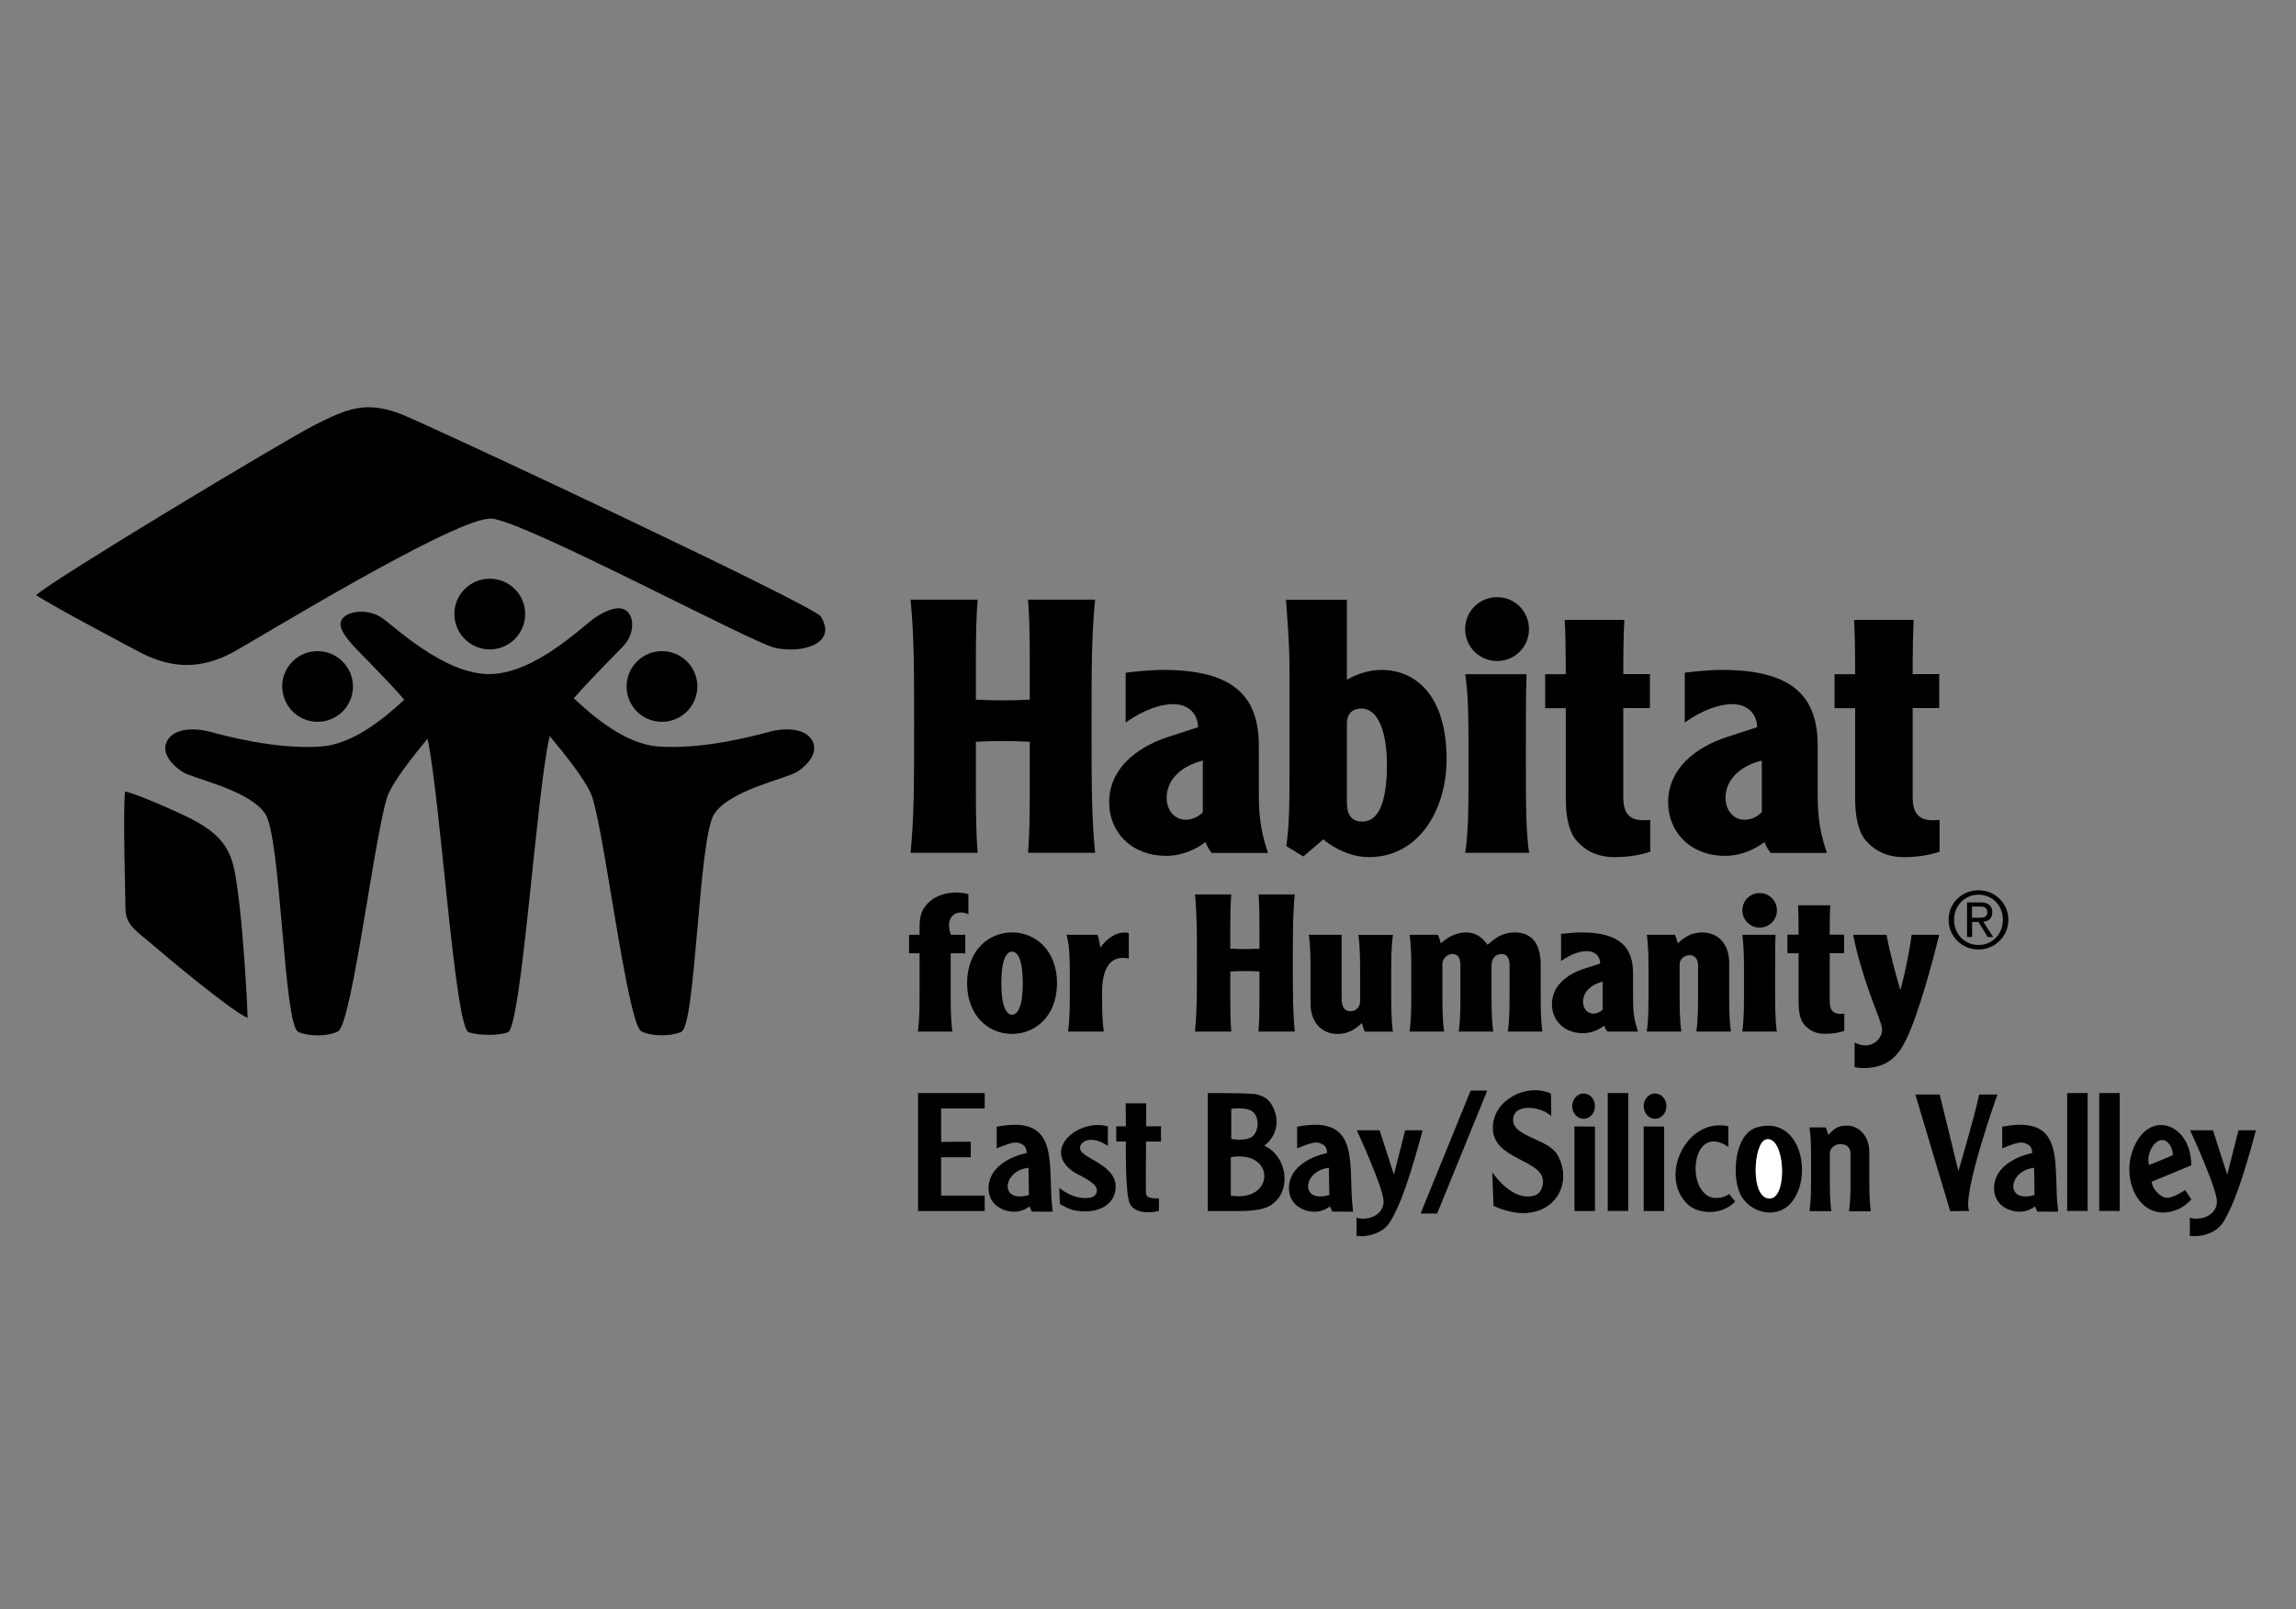 <?xml version="1.0" encoding="UTF-8"?>
<svg id="Habitat_for_Humanity" data-name="Habitat for Humanity" xmlns="http://www.w3.org/2000/svg" viewBox="0 0 214 150">
  <rect x="0" y="0" width="214" height="150" fill="#808080" stroke="none"/>
  <defs>
    <style>
      .cls-1 {
        fill: #fff;
      }
    </style>
  </defs>
  <path d="M26.31,64.22c-.13-1.81,1.23-3.39,3.05-3.52,1.82-.13,3.39,1.23,3.53,3.05.13,1.82-1.23,3.39-3.05,3.52-1.81.13-3.39-1.23-3.52-3.05"/>
  <path d="M64.99,64.22c.13-1.81-1.23-3.39-3.05-3.52-1.82-.13-3.39,1.23-3.53,3.05-.13,1.82,1.23,3.39,3.05,3.52,1.82.13,3.39-1.23,3.53-3.05"/>
  <path d="M75.85,69.39c-.39-1.43-2.36-1.65-4.1-1.19-1.37.36-6.15,1.68-10.39,1.38-3.05-.22-6.03-2.76-7.88-4.49,1.84-2.12,4.22-4.4,4.76-5.04.79-.92.92-2.36.26-3.02-.66-.66-1.84-.26-3.02.53-1.18.79-5.64,5.27-9.89,5.27s-8.86-4.49-10.04-5.27c-1.18-.79-2.89-.66-3.54,0-.66.65,0,1.57.79,2.49.56.65,3.02,3.01,4.88,5.17-1.86,1.73-4.77,4.14-7.74,4.36-4.24.31-9.02-1.02-10.39-1.38-1.74-.45-3.71-.24-4.1,1.19-.24.89.52,1.88,1.53,2.54,1.01.66,6.27,1.68,7.75,3.94,1.48,2.26,1.7,19.74,3.08,20.32,1,.43,2.75.43,3.7-.06,1.33-.68,3.58-19.75,4.72-22.2.63-1.35,2.21-3.37,3.62-5.08,1.21,5.69,2.54,26.91,3.83,27.36.97.33,2.9.33,3.67,0,1.26-.55,2.65-22.32,3.88-27.61,1.46,1.75,3.17,3.91,3.83,5.33,1.14,2.45,3.38,21.52,4.72,22.2.95.48,2.7.48,3.71.06,1.38-.59,1.6-18.06,3.08-20.32,1.48-2.26,6.73-3.28,7.74-3.94,1.02-.66,1.78-1.65,1.53-2.54"/>
  <path d="M42.35,57.23c0-1.82,1.48-3.29,3.3-3.29s3.3,1.47,3.3,3.29-1.48,3.3-3.3,3.3-3.3-1.48-3.3-3.3"/>
  <path d="M76.5,57.46c1.6,2.54-1.75,3.5-4.31,2.91-2.15-.49-23.19-11.74-26.34-12.03-3.14-.29-22.07,11.35-24.16,12.47-3.06,1.64-5.77,1.48-8.6.01-.93-.49-8.14-4.29-9.72-5.35,1.57-1.47,23.46-14.61,26-15.88,2.93-1.47,4.68-2.24,7.9-1.04,2.23.84,38.57,17.86,39.23,18.91"/>
  <path d="M11.67,73.78c.82.12,4.69,1.79,6.22,2.58,3.68,1.9,3.87,3.78,4.29,6.85.45,3.27.83,9.36.9,11.67-1.54-.66-7.58-5.71-9.02-6.96-1.12-.97-2.36-1.66-2.36-3.16,0-.57-.26-9.58-.04-10.99"/>
  <path d="M183.8,85.54h.76c.51,0,.67-.18.67-.54,0-.32-.24-.5-.57-.5h-.86v1.04M183.8,87.33h-.46v-3.22h1.23c.75,0,1.12.3,1.12.92s-.38.83-.84.89l.93,1.42h-.51l-.87-1.41h-.59v1.41M184.41,88.08c1.28,0,2.27-1.01,2.27-2.35s-.99-2.34-2.27-2.34-2.28,1.02-2.28,2.34.98,2.35,2.28,2.35M184.41,82.98c1.51,0,2.78,1.19,2.78,2.75s-1.26,2.77-2.78,2.77-2.79-1.19-2.79-2.77,1.27-2.75,2.79-2.75"/>
  <path d="M91.12,55.89c-.13,1.62-.16,3.5-.16,5.52v3.8c.73.03,1.45.07,2.51.07s1.78-.03,2.51-.07v-3.8c0-2.02-.03-3.9-.16-5.52h6.25c-.33,3.4-.33,6.18-.33,11.8s0,8.39.33,11.8h-6.25c.13-1.62.16-3.5.16-5.52v-4.83c-.73-.03-1.45-.07-2.51-.07s-1.78.03-2.51.07v4.83c0,2.01.03,3.9.16,5.52h-6.25c.33-3.4.33-6.18.33-11.8s0-8.39-.33-11.8h6.25"/>
  <path d="M112.11,70.89c-2.08.53-3.37,1.82-3.37,3.47,0,1.16.73,2.05,1.79,2.05.69,0,1.39-.43,1.58-.73v-4.79M104.94,62.7c.46-.07,2.25-.26,3.47-.26,6.84,0,8.92,2.68,8.92,7.11v4.13c0,1.59,0,3.37.86,5.82h-5.26c-.4-.53-.53-.89-.56-1.02-.89.66-2.11,1.29-3.7,1.29-3.21,0-5.29-2.21-5.29-4.99,0-3.04,2.41-5.09,5.55-6.11l2.74-.89c-.03-1.16-.79-2.15-2.35-2.15-1.06,0-2.71.49-4.4,1.72v-4.63"/>
  <path d="M125.54,74.86c0,.96.36,1.72,1.42,1.72,1.35,0,2.31-1.39,2.31-5.32,0-2.81-.73-5.22-2.38-5.22-.89,0-1.35.56-1.35,1.35v7.47M125.54,55.89v7.47c.83-.5,2.02-.92,3.21-.92,3.14,0,6.08,2.31,6.08,8.33,0,4.66-2.55,9.12-7.24,9.12-1.26,0-2.71-.43-4.26-1.65l-1.85,1.59-1.59-.96c.3-2.11.3-4.36.3-6.74v-9.48c0-1.22,0-2.58-.33-6.74h5.68"/>
  <path d="M142.28,62.83c-.06,1.72-.06,4.23-.06,7.8,0,4.5,0,6.74.3,8.86h-5.95c.3-2.11.3-4.36.3-6.74v-3.17c0-2.38,0-4.63-.3-6.74h5.72M139.54,55.66c1.65,0,2.97,1.32,2.97,2.98s-1.32,2.97-2.97,2.97-2.98-1.32-2.98-2.97,1.32-2.98,2.98-2.98"/>
  <path d="M151.4,57.77c-.07,1.02-.1,2.97-.1,5.06h2.48v3.17h-2.48v8.33c0,1.36.5,2.12,1.82,2.12.2,0,.4,0,.69-.03v2.97c-1.09.36-2.21.5-3.34.5-1.49,0-2.68-.53-3.57-1.59-.69-.83-.96-2.21-.96-3.9v-8.39h-1.92v-3.17h1.92c0-2.08-.03-4.03-.1-5.06h5.55"/>
  <path d="M164.2,70.89c-2.08.53-3.37,1.82-3.37,3.47,0,1.16.73,2.05,1.79,2.05.69,0,1.39-.43,1.59-.73v-4.79M157.03,62.7c.46-.07,2.25-.26,3.47-.26,6.84,0,8.92,2.68,8.92,7.11v4.13c0,1.59,0,3.37.86,5.82h-5.25c-.4-.53-.53-.89-.56-1.02-.89.66-2.12,1.29-3.7,1.29-3.21,0-5.29-2.21-5.29-4.99,0-3.04,2.41-5.09,5.55-6.11l2.75-.89c-.03-1.16-.79-2.15-2.35-2.15-1.06,0-2.71.49-4.4,1.72v-4.63"/>
  <path d="M178.37,57.77c-.07,1.02-.1,2.97-.1,5.06h2.48v3.17h-2.48v8.33c0,1.36.5,2.12,1.82,2.12.2,0,.4,0,.69-.03v2.97c-1.09.36-2.21.5-3.34.5-1.49,0-2.68-.53-3.57-1.59-.69-.83-.96-2.21-.96-3.9v-8.39h-1.92v-3.17h1.92c0-2.08-.03-4.03-.1-5.06h5.55"/>
  <path d="M90.26,85.23c-.07-.06-.31-.18-.7-.18-.75,0-1.11.57-1.11,1.18,0,.36.11.72.18.9h1.34v1.72h-1.36v3.65c0,1.29,0,2.51.16,3.65h-3.22c.16-1.14.16-2.36.16-3.65v-3.65h-.98v-1.72h.98v-.7c0-1.06.18-1.77,1.02-2.47.72-.57,1.61-.77,2.4-.77.43,0,.9.07,1.13.16v1.88"/>
  <path d="M93.33,91.64c0,2.17.47,2.94,1,2.94s1-.77,1-2.94-.46-2.94-1-2.94-1,.77-1,2.94M98.52,91.64c0,3.04-2,4.73-4.19,4.73s-4.19-1.68-4.19-4.73,2-4.73,4.19-4.73,4.19,1.68,4.19,4.73"/>
  <path d="M102.3,87.13c.11.32.23.91.25,1.2.63-.84,1.38-1.41,2.27-1.41.2,0,.3.02.39.05v2.38c-.2-.06-.45-.07-.54-.07-1.36,0-1.95,1.25-1.95,3.22,0,1.29,0,2.51.16,3.65h-3.33c.16-1.14.16-2.36.16-3.65v-1.72c0-1.29,0-2.51-.3-3.65h2.88"/>
  <path d="M114.76,83.37c-.07.88-.09,1.9-.09,2.99v2.06c.39.02.79.04,1.36.04s.97-.02,1.36-.04v-2.06c0-1.09-.01-2.11-.09-2.99h3.38c-.18,1.84-.18,3.35-.18,6.39s0,4.55.18,6.39h-3.38c.07-.88.09-1.9.09-2.99v-2.61c-.39-.02-.79-.04-1.36-.04s-.97.02-1.36.04v2.61c0,1.09.02,2.11.09,2.99h-3.38c.18-1.84.18-3.35.18-6.39s0-4.55-.18-6.39h3.38"/>
  <path d="M127.21,96.15c-.13-.27-.22-.57-.27-.8-.66.64-1.34,1.02-2.27,1.02-1.52,0-2.52-1.11-2.52-2.83v-2.76c0-1.29,0-2.51-.16-3.65h3.06v6c0,.72.29,1.13.81,1.13.45,0,.91-.32.91-.95v-2.52c0-1.29,0-2.51-.16-3.65h3.22c-.16,1.15-.16,2.36-.16,3.65v1.72c0,1.29,0,2.51.16,3.65h-2.61"/>
  <path d="M134.02,87.13c.13.27.21.57.27.8.66-.61,1.47-1.02,2.36-1.02.97,0,1.58.55,2,1.15.65-.57,1.36-1.15,2.53-1.15,1.75,0,2.42,1.24,2.42,3.01v2.58c0,1.29,0,2.51.16,3.65h-3.22c.16-1.14.16-2.36.16-3.65v-2.49c0-.63-.18-1.09-.73-1.09-.61,0-.95.46-.95,1.09v2.49c0,1.29,0,2.51.16,3.65h-3.22c.16-1.14.16-2.36.16-3.65v-2.52c0-.59-.18-1.06-.73-1.06-.5,0-.95.41-.95.95v2.63c0,1.29,0,2.51.16,3.65h-3.22c.16-1.14.16-2.36.16-3.65v-1.72c0-1.29,0-2.51-.16-3.65h2.65"/>
  <path d="M149.38,91.49c-1.13.29-1.83.99-1.83,1.88,0,.63.39,1.11.97,1.11.37,0,.75-.23.86-.39v-2.6M145.5,87.05c.25-.03,1.22-.14,1.88-.14,3.71,0,4.83,1.45,4.83,3.85v2.24c0,.86,0,1.83.46,3.15h-2.85c-.21-.29-.29-.48-.3-.55-.48.36-1.15.7-2,.7-1.74,0-2.87-1.2-2.87-2.7,0-1.65,1.31-2.76,3.01-3.31l1.49-.48c-.02-.63-.43-1.16-1.27-1.16-.57,0-1.47.27-2.38.93v-2.51"/>
  <path d="M156.11,87.13c.13.27.21.57.27.8.66-.64,1.34-1.02,2.27-1.02,1.52,0,2.52,1.11,2.52,2.83v2.76c0,1.29,0,2.51.16,3.65h-3.22c.16-1.14.16-2.36.16-3.65v-2.47c0-.55-.24-1-.77-1-.45,0-.95.32-.95.86v2.61c0,1.29,0,2.51.16,3.65h-3.22c.16-1.14.16-2.36.16-3.65v-1.72c0-1.29,0-2.51-.16-3.65h2.61"/>
  <path d="M165.49,87.13c-.04.93-.04,2.29-.04,4.22,0,2.43,0,3.65.16,4.8h-3.22c.16-1.14.16-2.36.16-3.65v-1.72c0-1.29,0-2.51-.16-3.65h3.1M164.01,83.24c.9,0,1.61.72,1.61,1.61s-.72,1.61-1.61,1.61-1.61-.71-1.61-1.61.72-1.61,1.61-1.61"/>
  <path d="M170.59,84.38c-.04.56-.05,1.61-.05,2.74h1.34v1.72h-1.34v4.51c0,.73.27,1.15.98,1.15.11,0,.22,0,.38-.02v1.61c-.59.2-1.2.27-1.81.27-.81,0-1.45-.29-1.93-.86-.38-.45-.52-1.2-.52-2.11v-4.55h-1.04v-1.72h1.04c0-1.13-.02-2.18-.05-2.74h3.01"/>
  <path d="M175.84,87.13c.23,1.4.91,3.94,1.27,5.1h.03c.5-1.83.88-3.88,1.04-5.1h2.56c-.59,2.45-1.93,7.43-3.08,9.77-.59,1.2-1.49,2.65-3.94,2.65-.25,0-.63-.02-.86-.09v-2.29c.16.09.55.27,1,.27.93,0,1.56-.77,1.56-1.43,0-.34-.07-.56-.79-2.45-.97-2.54-1.7-5.23-1.9-6.43h3.1"/>
  <g>
    <g>
      <rect x="192.67" y="101.88" width="1.91" height="10.99"/>
      <rect x="195.66" y="101.88" width="1.91" height="10.99"/>
      <path d="M204.1,115.18s.03-1.03,0-1.67c1.1.29,2.49-.23,2.53-1.49.04-1.18-2.5-6.67-2.5-6.67h2.13l1.33,4.14,1.05-4.14h1.62s-1.26,4.94-2.38,7.31c-.63,1.33-.97,2.03-2.41,2.44-.71.2-1.38.09-1.38.09Z"/>
      <path d="M126.43,115.18s.03-1.03,0-1.67c1.1.29,2.49-.23,2.53-1.49.04-1.18-2.5-6.67-2.5-6.67h2.13l1.33,4.14,1.05-4.14h1.62s-1.26,4.94-2.38,7.31c-.63,1.33-.97,2.03-2.41,2.44-.71.2-1.38.09-1.38.09Z"/>
      <path d="M112.57,112.88v-10.99s2.55-.04,4.29.07c.27.02.74.15,1.14.41.75.5,1.86,2.82-.16,4.42,2.02.9,2.55,3.88.96,5.27-.37.33-.92.82-3.32.82h-2.9ZM114.75,106.16s1.33.24,1.94-.2.77-1.75.07-2.34c-.58-.48-2-.27-2-.27v2.81ZM114.72,111.44c4.16.66,4.16-4.31,0-3.58v3.58Z"/>
      <polygon points="91.78 101.88 91.78 103.32 87.72 103.32 87.72 106.43 90.48 106.42 90.48 107.87 87.72 107.87 87.72 111.44 91.78 111.44 91.78 112.88 85.57 112.88 85.57 101.88 91.78 101.88"/>
      <path d="M144.56,101.92l.03,2.12c-.87-.9-3.56-1.3-3.56.36,0,1.56,3.31,1.76,4.14,3.25,1.42,2.52-.1,5.49-3.33,5.42-1.35-.03-2.64-.68-2.64-.68l-.11-3.13s1.84,2.83,3.96,2.16c.59-.19.73-.83.76-1.12.25-2.27-4.68-2.09-4.67-5.18,0-2.59,3.16-4.22,5.42-3.19Z"/>
      <path d="M182.54,109.13s1.47-4.94,1.93-7.11h1.7s-3.32,9.29-2.63,10.85l-1.77.02-3.25-10.87h2.27l1.74,7.11Z"/>
      <path d="M126.12,112.93c-.07.02-1.94,0-1.94,0l-.23-.49s-.24.25-.83.42c-1.11.33-3.09-.32-2.98-2.25.15-2.53,3.56-3.14,3.56-3.14,0,0-.01-.55-.32-.74-.57-.35-.85-.37-2.48.31v-2.02c6.2-1.21,4.64,3.82,5.22,7.9ZM123.86,108.85c-2.43.25-2.75,3.36.04,2.53l-.04-2.53Z"/>
      <path d="M191.84,112.93c-.07.02-1.94,0-1.94,0l-.23-.49s-.24.25-.83.42c-1.11.33-3.09-.32-2.98-2.25.15-2.53,3.56-3.14,3.56-3.14,0,0-.01-.55-.32-.74-.57-.35-.85-.37-2.48.31v-2.02c6.2-1.21,4.64,3.82,5.22,7.9ZM189.59,108.85c-2.43.25-2.75,3.36.04,2.53l-.04-2.53Z"/>
      <path d="M98.12,112.93c-.07.02-1.94,0-1.94,0l-.23-.49s-.24.25-.83.42c-1.11.33-3.09-.32-2.98-2.25.15-2.53,3.56-3.14,3.56-3.14,0,0-.01-.55-.32-.74-.57-.35-.85-.37-2.48.31v-2.02c6.2-1.21,4.64,3.82,5.22,7.9ZM95.86,108.85c-2.43.25-2.75,3.36.04,2.53l-.04-2.53Z"/>
      <path d="M166.74,112.32c-1.43,1.36-3.82.6-4.58-1.11s-.47-5.49,1.54-6.11c4.26-1.3,5.42,4.95,3.04,7.22ZM164.59,106.21c-1.19.3-1.5,5.67.43,5.49,1.64-.15,1.34-5.94-.43-5.49Z"/>
      <path d="M204.25,108.61l-3.71,1.54c.07.63.74,1.4,1.35,1.49.57.09,1.78-.71,1.78-.71l.58.86s-.57.63-1.18.9c-3.38,1.47-5.33-2.32-4.35-5.3.82-2.5,2.64-3,3.97-2.14.65.42,1.19,1.18,1.42,2.19.08.36.13.75.13,1.17ZM200.28,108.57c.32-.06,2.24-.9,2.24-.9,0,0,.02-.39-.18-.78-.65-1.26-1.8-.44-2.06.82-.06.29-.06.59.01.85Z"/>
      <path d="M103.26,104.99v1.8c-.65-.37-.96-.49-1.34-.54-.99-.12-1.58.64-1.06,1.17.71.71,3.04,1.36,3.12,3.07.08,1.85-1.74,2.71-3.74,2.34-.68-.12-1.45-.6-1.45-.6l-.06-1.51s1.38,1.21,2.94.9c.53-.11.66-.65.51-.93-.34-.65-1.79-1.23-2.09-1.44-3.08-2.08.44-5.04,3.19-4.26Z"/>
      <path d="M106.84,111.32c.05.47,1.18.37,1.18.37v1.17c-.85.24-2.3.25-2.73-.71s-.35-5.75-.35-5.75h-.9v-1.42s.9,0,.9,0l-.02-2.14h1.91s0,2.14,0,2.14h1.38v1.42h-1.39s-.05,4.45,0,4.92Z"/>
      <path d="M161.09,104.99v1.91c-2.87-1.97-3.78,2.29-2.46,4.05.33.44.71.72,1.39.71s1.14-.37,1.14-.37l.57.7s-.27.26-.42.37c-1.27.92-3.1.71-3.95-.06-2.83-2.53-.22-8.21,3.74-7.32Z"/>
      <rect x="149.85" y="101.88" width="1.91" height="10.99"/>
      <polygon points="138.62 101.65 133.95 113.11 132.41 113.11 137.07 101.65 138.62 101.65"/>
      <polygon points="155.11 112.88 153.2 112.88 153.2 104.99 155.11 105.01 155.11 112.88"/>
      <polygon points="148.66 112.88 146.75 112.88 146.75 104.99 148.66 105.01 148.66 112.88"/>
      <path class="cls-1" d="M164.59,106.21c1.77-.45,2.07,5.34.43,5.49-1.93.18-1.61-5.19-.43-5.49Z"/>
    </g>
    <path d="M170.17,105.08c.11.23.19.5.23.7.58-.56.79-.86,1.8-.86s2.03.94,2.03,2.43v2.39c0,1.12,0,2.17.14,3.16h-2.03c.14-.99.14-2.05.14-3.16v-2.14c0-.84-.55-.96-1.02-.96-.39,0-.91.37-.91.83v2.26c0,1.12,0,2.17.14,3.16h-2.03c.14-.99.14-2.05.14-3.16v-1.49c0-1.12,0-2.17-.14-3.16h1.5"/>
    <ellipse cx="154.26" cy="103.1" rx="1.06" ry="1.18"/>
    <ellipse cx="147.6" cy="103.1" rx="1.06" ry="1.18"/>
  </g>
</svg>